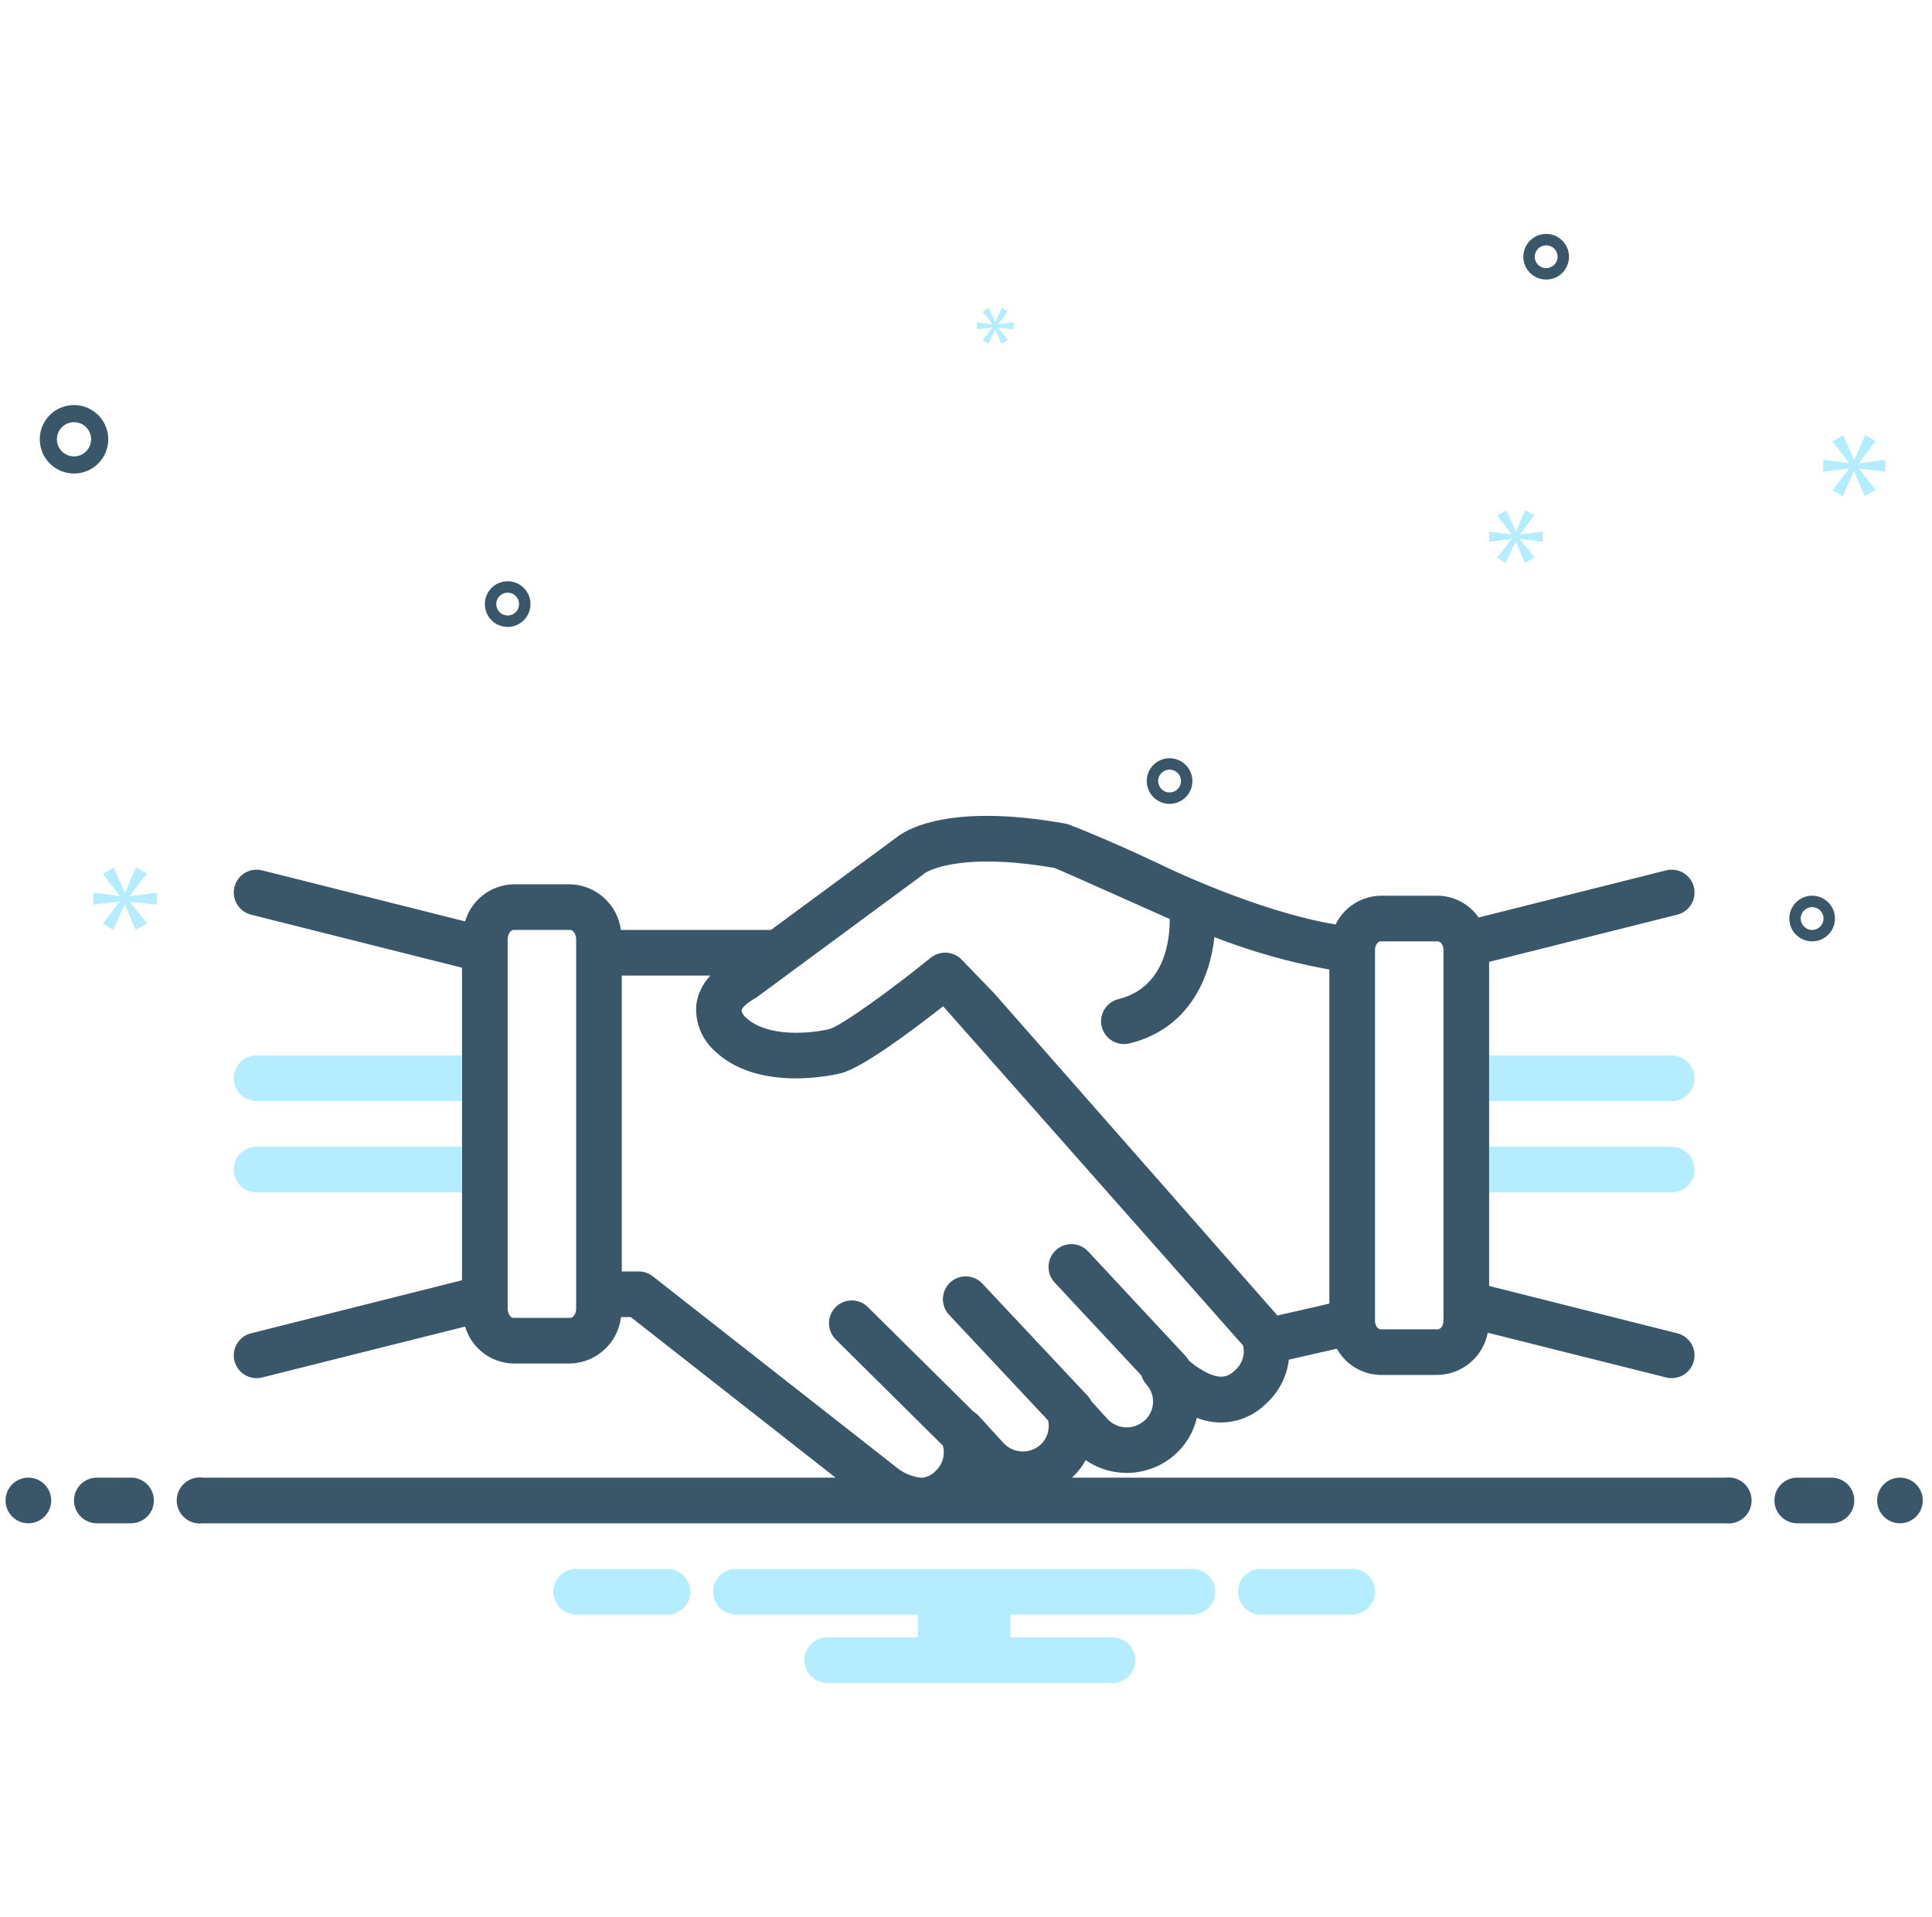 <svg width="131" height="130" viewBox="0 0 131 130" fill="none" xmlns="http://www.w3.org/2000/svg">
<g clip-path="url(#clip0_2055_484)">
<path d="M1.923 103.304C2.777 103.304 3.47 102.611 3.47 101.756C3.47 100.901 2.777 100.208 1.923 100.208C1.068 100.208 0.375 100.901 0.375 101.756C0.375 102.611 1.068 103.304 1.923 103.304Z" fill="#3A576A"/>
<path d="M8.887 100.208H6.565C6.155 100.208 5.761 100.372 5.471 100.662C5.181 100.952 5.018 101.346 5.018 101.756C5.018 102.167 5.181 102.56 5.471 102.85C5.761 103.141 6.155 103.304 6.565 103.304H8.887C9.297 103.304 9.691 103.141 9.981 102.85C10.271 102.56 10.434 102.167 10.434 101.756C10.434 101.346 10.271 100.952 9.981 100.662C9.691 100.372 9.297 100.208 8.887 100.208Z" fill="#3A576A"/>
<path d="M91.803 106.399H85.375C84.986 106.43 84.623 106.607 84.358 106.893C84.093 107.18 83.946 107.556 83.946 107.947C83.946 108.337 84.093 108.713 84.358 109C84.623 109.286 84.986 109.463 85.375 109.494H91.803C92.192 109.463 92.556 109.286 92.82 109C93.085 108.713 93.232 108.337 93.232 107.947C93.232 107.556 93.085 107.18 92.82 106.893C92.556 106.607 92.192 106.43 91.803 106.399Z" fill="#B4EDFF"/>
<path d="M45.375 106.399H38.946C38.557 106.43 38.194 106.607 37.93 106.893C37.665 107.18 37.518 107.556 37.518 107.947C37.518 108.337 37.665 108.713 37.93 109C38.194 109.286 38.557 109.463 38.946 109.494H45.375C45.764 109.463 46.127 109.286 46.392 109C46.657 108.713 46.804 108.337 46.804 107.947C46.804 107.556 46.657 107.18 46.392 106.893C46.127 106.607 45.764 106.43 45.375 106.399Z" fill="#B4EDFF"/>
<path d="M80.851 106.399H49.899C49.488 106.399 49.095 106.562 48.804 106.852C48.514 107.142 48.351 107.536 48.351 107.947C48.351 108.357 48.514 108.751 48.804 109.041C49.095 109.331 49.488 109.494 49.899 109.494H62.233V111.042H56.089C55.679 111.042 55.285 111.205 54.995 111.495C54.705 111.785 54.542 112.179 54.542 112.589C54.542 113 54.705 113.394 54.995 113.684C55.285 113.974 55.679 114.137 56.089 114.137H75.434C75.845 114.137 76.239 113.974 76.529 113.684C76.819 113.394 76.982 113 76.982 112.589C76.982 112.179 76.819 111.785 76.529 111.495C76.239 111.205 75.845 111.042 75.434 111.042H68.516V109.494H80.851C81.261 109.494 81.655 109.331 81.945 109.041C82.236 108.751 82.399 108.357 82.399 107.947C82.399 107.536 82.236 107.142 81.945 106.852C81.655 106.562 81.261 106.399 80.851 106.399Z" fill="#B4EDFF"/>
<path d="M124.184 100.208H121.863C121.453 100.208 121.059 100.372 120.769 100.662C120.478 100.952 120.315 101.346 120.315 101.756C120.315 102.167 120.478 102.56 120.769 102.85C121.059 103.141 121.453 103.304 121.863 103.304H124.184C124.595 103.304 124.989 103.141 125.279 102.85C125.569 102.56 125.732 102.167 125.732 101.756C125.732 101.346 125.569 100.952 125.279 100.662C124.989 100.372 124.595 100.208 124.184 100.208Z" fill="#3A576A"/>
<path d="M128.827 103.304C129.682 103.304 130.375 102.611 130.375 101.756C130.375 100.901 129.682 100.208 128.827 100.208C127.973 100.208 127.28 100.901 127.28 101.756C127.28 102.611 127.973 103.304 128.827 103.304Z" fill="#3A576A"/>
<path d="M114.899 79.316C114.899 79.519 114.859 79.72 114.781 79.908C114.703 80.096 114.589 80.266 114.446 80.41C114.302 80.554 114.131 80.668 113.943 80.746C113.756 80.823 113.554 80.863 113.351 80.863H100.97V77.768H113.351C113.761 77.769 114.154 77.933 114.444 78.223C114.734 78.513 114.898 78.906 114.899 79.316Z" fill="#B4EDFF"/>
<path d="M114.899 73.125C114.899 73.328 114.859 73.529 114.781 73.717C114.703 73.905 114.589 74.076 114.446 74.219C114.302 74.363 114.131 74.477 113.943 74.555C113.756 74.632 113.554 74.672 113.351 74.672H100.97V71.577H113.351C113.761 71.578 114.154 71.742 114.444 72.032C114.734 72.322 114.898 72.715 114.899 73.125Z" fill="#B4EDFF"/>
<path d="M117.004 100.208H72.688C73.057 99.864 73.37 99.465 73.616 99.024C74.521 99.645 75.607 99.946 76.702 99.879C77.797 99.812 78.838 99.38 79.66 98.653C80.405 97.995 80.927 97.122 81.153 96.154C81.936 96.469 82.793 96.549 83.621 96.384C84.448 96.219 85.209 95.816 85.811 95.225C86.692 94.448 87.254 93.374 87.39 92.207L90.648 91.464C90.942 91.997 91.372 92.442 91.894 92.754C92.416 93.067 93.011 93.236 93.619 93.244H97.488C98.295 93.226 99.072 92.933 99.689 92.412C100.306 91.891 100.725 91.174 100.877 90.381L112.972 93.414C113.096 93.448 113.223 93.464 113.351 93.461C113.728 93.462 114.093 93.325 114.375 93.075C114.658 92.826 114.84 92.482 114.887 92.108C114.934 91.734 114.842 91.356 114.629 91.045C114.416 90.734 114.096 90.511 113.73 90.42L100.97 87.208V65.232L113.73 62.029C114.129 61.928 114.47 61.673 114.681 61.321C114.891 60.968 114.953 60.546 114.852 60.148C114.752 59.75 114.497 59.408 114.145 59.198C113.792 58.987 113.37 58.926 112.972 59.026L100.258 62.222C99.949 61.772 99.536 61.402 99.054 61.145C98.572 60.888 98.035 60.75 97.488 60.744H93.619C92.979 60.755 92.355 60.943 91.815 61.287C91.275 61.631 90.842 62.118 90.563 62.694C85.146 61.796 78.793 58.678 78.7 58.632C74.955 56.852 72.564 55.954 72.463 55.916C72.375 55.885 72.284 55.862 72.192 55.846C64.315 54.445 61.405 56.279 60.748 56.821L52.275 63.066H42.099C41.989 62.227 41.585 61.456 40.958 60.889C40.331 60.322 39.523 59.996 38.679 59.97H34.81C34.068 59.989 33.351 60.242 32.763 60.694C32.175 61.146 31.745 61.773 31.536 62.485L17.778 59.026C17.38 58.926 16.958 58.987 16.605 59.198C16.253 59.408 15.998 59.75 15.898 60.148C15.797 60.546 15.859 60.968 16.069 61.321C16.28 61.673 16.622 61.928 17.02 62.029L31.328 65.627V86.821L17.02 90.42C16.654 90.511 16.335 90.734 16.122 91.045C15.909 91.356 15.817 91.734 15.863 92.108C15.91 92.482 16.092 92.826 16.375 93.075C16.658 93.325 17.022 93.462 17.399 93.461C17.527 93.464 17.655 93.448 17.778 93.414L31.536 89.963C31.745 90.674 32.175 91.3 32.764 91.751C33.352 92.202 34.069 92.454 34.81 92.47H38.679C39.533 92.443 40.349 92.11 40.978 91.532C41.607 90.954 42.008 90.169 42.107 89.321H42.772L56.654 100.208H13.746C13.526 100.179 13.302 100.198 13.09 100.262C12.877 100.327 12.681 100.436 12.514 100.583C12.347 100.729 12.213 100.909 12.121 101.112C12.03 101.314 11.982 101.534 11.982 101.756C11.982 101.978 12.03 102.198 12.121 102.4C12.213 102.602 12.347 102.783 12.514 102.929C12.681 103.076 12.877 103.185 13.09 103.25C13.302 103.314 13.526 103.333 13.746 103.304H117.004C117.224 103.333 117.448 103.314 117.66 103.25C117.873 103.185 118.069 103.076 118.236 102.929C118.403 102.783 118.537 102.602 118.629 102.4C118.721 102.198 118.768 101.978 118.768 101.756C118.768 101.534 118.721 101.314 118.629 101.112C118.537 100.909 118.403 100.729 118.236 100.583C118.069 100.436 117.873 100.327 117.66 100.262C117.448 100.198 117.224 100.179 117.004 100.208ZM93.232 64.42C93.232 64.087 93.433 63.839 93.619 63.839H97.488C97.674 63.839 97.875 64.087 97.875 64.42V89.576C97.875 89.909 97.674 90.149 97.488 90.149H93.619C93.433 90.149 93.232 89.909 93.232 89.576V64.42ZM39.066 88.748C39.066 89.135 38.833 89.375 38.679 89.375H34.81C34.655 89.375 34.423 89.135 34.423 88.748V63.7C34.423 63.313 34.655 63.066 34.81 63.066H38.679C38.833 63.066 39.066 63.313 39.066 63.7V88.748ZM51.137 67.739C51.191 67.708 51.245 67.677 51.292 67.646L62.628 59.282C62.65 59.268 62.668 59.249 62.682 59.227C62.705 59.212 64.826 57.703 71.511 58.864C72.045 59.073 78.189 61.827 79.311 62.323C79.327 63.708 79.01 66.966 75.837 67.755C75.47 67.845 75.148 68.067 74.934 68.378C74.719 68.689 74.626 69.069 74.671 69.444C74.717 69.819 74.899 70.165 75.182 70.415C75.465 70.666 75.83 70.804 76.208 70.804C76.333 70.806 76.458 70.793 76.58 70.765C80.635 69.759 82.043 66.316 82.345 63.553C84.865 64.535 87.475 65.271 90.137 65.751V88.408L86.616 89.213L67.395 67.345L65.205 65.077C64.935 64.8 64.572 64.633 64.186 64.608C63.799 64.584 63.418 64.704 63.116 64.946C60.461 67.097 57.072 69.55 56.252 69.782C55.153 70.061 51.965 70.448 50.471 68.908C50.448 68.885 50.27 68.637 50.286 68.513C50.301 68.405 50.495 68.111 51.137 67.739ZM70.552 97.98C70.198 98.293 69.736 98.455 69.264 98.431C68.792 98.406 68.348 98.197 68.029 97.848L66.358 96.014C66.252 95.904 66.132 95.808 66.002 95.728L58.844 88.64C58.7 88.497 58.529 88.383 58.341 88.306C58.153 88.229 57.951 88.19 57.748 88.191C57.545 88.191 57.344 88.232 57.156 88.311C56.969 88.39 56.799 88.504 56.656 88.649C56.513 88.793 56.4 88.965 56.323 89.153C56.246 89.341 56.207 89.543 56.209 89.746C56.21 89.95 56.251 90.15 56.331 90.338C56.41 90.525 56.525 90.695 56.67 90.838L63.835 97.941C63.866 97.972 63.897 97.987 63.928 98.019C64.017 98.328 64.016 98.656 63.928 98.965C63.839 99.274 63.664 99.552 63.425 99.767C63.202 100.005 62.904 100.16 62.582 100.208H62.404C61.779 100.132 61.192 99.87 60.717 99.458L44.266 86.558C43.995 86.343 43.66 86.226 43.314 86.226H42.161V66.161H48.173C47.65 66.698 47.313 67.39 47.214 68.134C47.168 68.677 47.24 69.225 47.426 69.737C47.612 70.251 47.906 70.717 48.289 71.105C51.292 74.208 56.786 72.839 57.01 72.784C58.457 72.429 61.808 69.921 63.951 68.242L84.279 91.24C84.32 91.394 84.338 91.553 84.333 91.712C84.322 91.942 84.265 92.167 84.165 92.374C84.065 92.581 83.925 92.767 83.753 92.919C83.312 93.314 82.755 93.809 81.022 92.602L80.604 92.261C80.55 92.153 80.48 92.053 80.395 91.967L73.779 84.864C73.499 84.563 73.11 84.386 72.7 84.371C72.289 84.357 71.889 84.506 71.589 84.786C71.288 85.066 71.111 85.454 71.097 85.865C71.082 86.276 71.231 86.675 71.511 86.976L77.4 93.29C77.463 93.508 77.574 93.709 77.725 93.879C77.881 94.048 78.002 94.247 78.08 94.463C78.159 94.68 78.193 94.91 78.182 95.14C78.17 95.368 78.113 95.592 78.013 95.798C77.913 96.004 77.773 96.188 77.601 96.339C77.249 96.656 76.787 96.82 76.314 96.797C75.842 96.773 75.398 96.565 75.079 96.216L74.011 95.039C73.948 94.914 73.87 94.797 73.779 94.691L66.605 87.046C66.325 86.748 65.938 86.573 65.529 86.561C65.12 86.547 64.722 86.697 64.423 86.977C64.124 87.256 63.949 87.642 63.934 88.051C63.919 88.46 64.068 88.858 64.346 89.158L71.07 96.332C71.134 96.628 71.12 96.935 71.029 97.224C70.938 97.513 70.774 97.773 70.552 97.98Z" fill="#3A576A"/>
<path d="M31.327 71.577V74.672H17.399C16.988 74.672 16.595 74.509 16.304 74.219C16.014 73.929 15.851 73.535 15.851 73.125C15.851 72.714 16.014 72.321 16.304 72.03C16.595 71.74 16.988 71.577 17.399 71.577H31.327Z" fill="#B4EDFF"/>
<path d="M31.327 77.768V80.863H17.399C16.988 80.863 16.595 80.7 16.304 80.41C16.014 80.12 15.851 79.726 15.851 79.316C15.851 78.905 16.014 78.512 16.304 78.221C16.595 77.931 16.988 77.768 17.399 77.768H31.327Z" fill="#B4EDFF"/>
<path d="M5.018 32.113C5.477 32.113 5.926 31.977 6.308 31.722C6.689 31.467 6.987 31.104 7.163 30.68C7.338 30.256 7.384 29.789 7.295 29.339C7.205 28.888 6.984 28.475 6.659 28.15C6.335 27.826 5.921 27.604 5.471 27.515C5.021 27.425 4.554 27.471 4.13 27.647C3.705 27.823 3.343 28.12 3.088 28.502C2.833 28.884 2.697 29.332 2.697 29.792C2.697 30.407 2.942 30.997 3.377 31.432C3.812 31.868 4.402 32.112 5.018 32.113ZM5.018 28.631C5.248 28.631 5.472 28.699 5.663 28.826C5.854 28.954 6.002 29.135 6.09 29.348C6.178 29.56 6.201 29.793 6.156 30.018C6.112 30.243 6.001 30.45 5.839 30.612C5.676 30.775 5.47 30.885 5.244 30.93C5.019 30.975 4.786 30.952 4.574 30.864C4.362 30.776 4.18 30.627 4.053 30.436C3.925 30.246 3.857 30.021 3.857 29.792C3.858 29.484 3.98 29.189 4.198 28.971C4.415 28.754 4.71 28.631 5.018 28.631Z" fill="#3A576A"/>
<path d="M122.873 60.744C122.567 60.744 122.268 60.835 122.013 61.005C121.759 61.175 121.56 61.417 121.443 61.7C121.326 61.982 121.295 62.294 121.355 62.594C121.415 62.894 121.562 63.17 121.778 63.386C121.995 63.602 122.271 63.75 122.571 63.81C122.871 63.869 123.182 63.839 123.465 63.722C123.748 63.604 123.99 63.406 124.16 63.152C124.33 62.897 124.42 62.598 124.42 62.292C124.42 61.881 124.257 61.488 123.967 61.198C123.677 60.908 123.283 60.745 122.873 60.744ZM122.873 63.066C122.72 63.066 122.57 63.02 122.443 62.935C122.316 62.85 122.216 62.729 122.158 62.588C122.099 62.447 122.084 62.291 122.114 62.141C122.144 61.991 122.217 61.853 122.326 61.745C122.434 61.636 122.572 61.563 122.722 61.533C122.872 61.503 123.028 61.518 123.169 61.577C123.31 61.635 123.431 61.735 123.516 61.862C123.601 61.989 123.647 62.139 123.647 62.292C123.646 62.497 123.565 62.694 123.42 62.839C123.275 62.984 123.078 63.065 122.873 63.066Z" fill="#3A576A"/>
<path d="M79.304 51.42C78.998 51.42 78.698 51.511 78.444 51.681C78.189 51.851 77.991 52.093 77.874 52.375C77.757 52.658 77.726 52.969 77.786 53.27C77.846 53.57 77.993 53.845 78.209 54.062C78.426 54.278 78.702 54.426 79.002 54.485C79.302 54.545 79.613 54.514 79.896 54.397C80.179 54.28 80.421 54.082 80.591 53.827C80.761 53.573 80.851 53.274 80.851 52.968C80.851 52.557 80.688 52.164 80.397 51.874C80.107 51.584 79.714 51.42 79.304 51.42ZM79.304 53.741C79.151 53.741 79.001 53.696 78.874 53.611C78.747 53.526 78.647 53.405 78.589 53.264C78.53 53.122 78.515 52.967 78.545 52.817C78.575 52.666 78.648 52.529 78.757 52.42C78.865 52.312 79.003 52.239 79.153 52.209C79.303 52.179 79.459 52.194 79.6 52.253C79.741 52.311 79.862 52.41 79.947 52.538C80.032 52.665 80.078 52.815 80.078 52.968C80.077 53.173 79.996 53.369 79.851 53.514C79.706 53.66 79.509 53.741 79.304 53.741Z" fill="#3A576A"/>
<path d="M104.839 15.863C104.533 15.863 104.234 15.954 103.98 16.124C103.725 16.294 103.527 16.536 103.41 16.819C103.292 17.101 103.262 17.413 103.321 17.713C103.381 18.013 103.529 18.289 103.745 18.505C103.961 18.722 104.237 18.869 104.537 18.929C104.838 18.988 105.149 18.958 105.432 18.841C105.714 18.724 105.956 18.525 106.126 18.271C106.296 18.016 106.387 17.717 106.387 17.411C106.387 17.001 106.223 16.607 105.933 16.317C105.643 16.027 105.25 15.864 104.839 15.863ZM104.839 18.185C104.686 18.185 104.537 18.139 104.409 18.054C104.282 17.969 104.183 17.848 104.124 17.707C104.066 17.566 104.051 17.41 104.08 17.26C104.11 17.11 104.184 16.972 104.292 16.864C104.4 16.756 104.538 16.682 104.688 16.652C104.839 16.622 104.994 16.637 105.135 16.696C105.277 16.755 105.398 16.854 105.483 16.981C105.568 17.108 105.613 17.258 105.613 17.411C105.613 17.616 105.531 17.813 105.386 17.958C105.241 18.103 105.045 18.184 104.839 18.185Z" fill="#3A576A"/>
<path d="M35.97 40.968C35.97 40.662 35.88 40.363 35.709 40.108C35.539 39.854 35.298 39.655 35.015 39.538C34.732 39.421 34.421 39.39 34.121 39.45C33.821 39.51 33.545 39.657 33.328 39.874C33.112 40.09 32.965 40.366 32.905 40.666C32.845 40.966 32.876 41.278 32.993 41.56C33.11 41.843 33.308 42.085 33.563 42.255C33.817 42.425 34.117 42.516 34.423 42.516C34.833 42.515 35.226 42.352 35.516 42.062C35.807 41.772 35.97 41.378 35.97 40.968ZM33.649 40.968C33.649 40.815 33.694 40.665 33.779 40.538C33.864 40.411 33.985 40.312 34.127 40.253C34.268 40.195 34.423 40.179 34.574 40.209C34.724 40.239 34.862 40.313 34.97 40.421C35.078 40.529 35.152 40.667 35.182 40.817C35.211 40.967 35.196 41.123 35.138 41.264C35.079 41.406 34.98 41.526 34.852 41.611C34.725 41.697 34.576 41.742 34.423 41.742C34.218 41.742 34.021 41.66 33.876 41.515C33.731 41.37 33.649 41.173 33.649 40.968Z" fill="#3A576A"/>
<path d="M8.8 60.753L9.951 59.24L9.224 58.828L8.485 60.523H8.461L7.711 58.84L6.972 59.264L8.11 60.741V60.765L6.329 60.535V61.358L8.121 61.129V61.153L6.972 62.629L7.661 63.066L8.449 61.358H8.473L9.199 63.053L9.962 62.617L8.8 61.164V61.14L10.628 61.358V60.535L8.8 60.777V60.753Z" fill="#B4EDFF"/>
<path d="M67.285 22.217L66.622 23.067L67.02 23.319L67.474 22.335H67.487L67.905 23.312L68.345 23.06L67.675 22.224V22.21L68.728 22.335V21.861L67.675 22.001V21.987L68.338 21.115L67.92 20.878L67.494 21.854H67.48L67.048 20.885L66.622 21.129L67.278 21.98V21.994L66.253 21.861V22.335L67.285 22.203V22.217Z" fill="#B4EDFF"/>
<path d="M127.84 31.988V31.181L126.047 31.418V31.394L127.176 29.91L126.463 29.506L125.739 31.169H125.714L124.979 29.518L124.253 29.933L125.371 31.383V31.406L123.624 31.181V31.988L125.382 31.763V31.787L124.253 33.235L124.93 33.663L125.703 31.988H125.726L126.439 33.651L127.188 33.223L126.047 31.798V31.774L127.84 31.988Z" fill="#B4EDFF"/>
<path d="M103.06 36.228L104.034 34.948L103.419 34.6L102.794 36.034H102.773L102.139 34.61L101.513 34.968L102.477 36.218V36.239L100.97 36.044V36.74L102.487 36.546V36.566L101.513 37.816L102.097 38.185L102.763 36.74H102.783L103.398 38.175L104.044 37.806L103.06 36.576V36.556L104.607 36.74V36.044L103.06 36.249V36.228Z" fill="#B4EDFF"/>
</g>
<defs>
<clipPath id="clip0_2055_484">
<rect width="130" height="130" fill="white" transform="translate(0.375)"/>
</clipPath>
</defs>
</svg>
